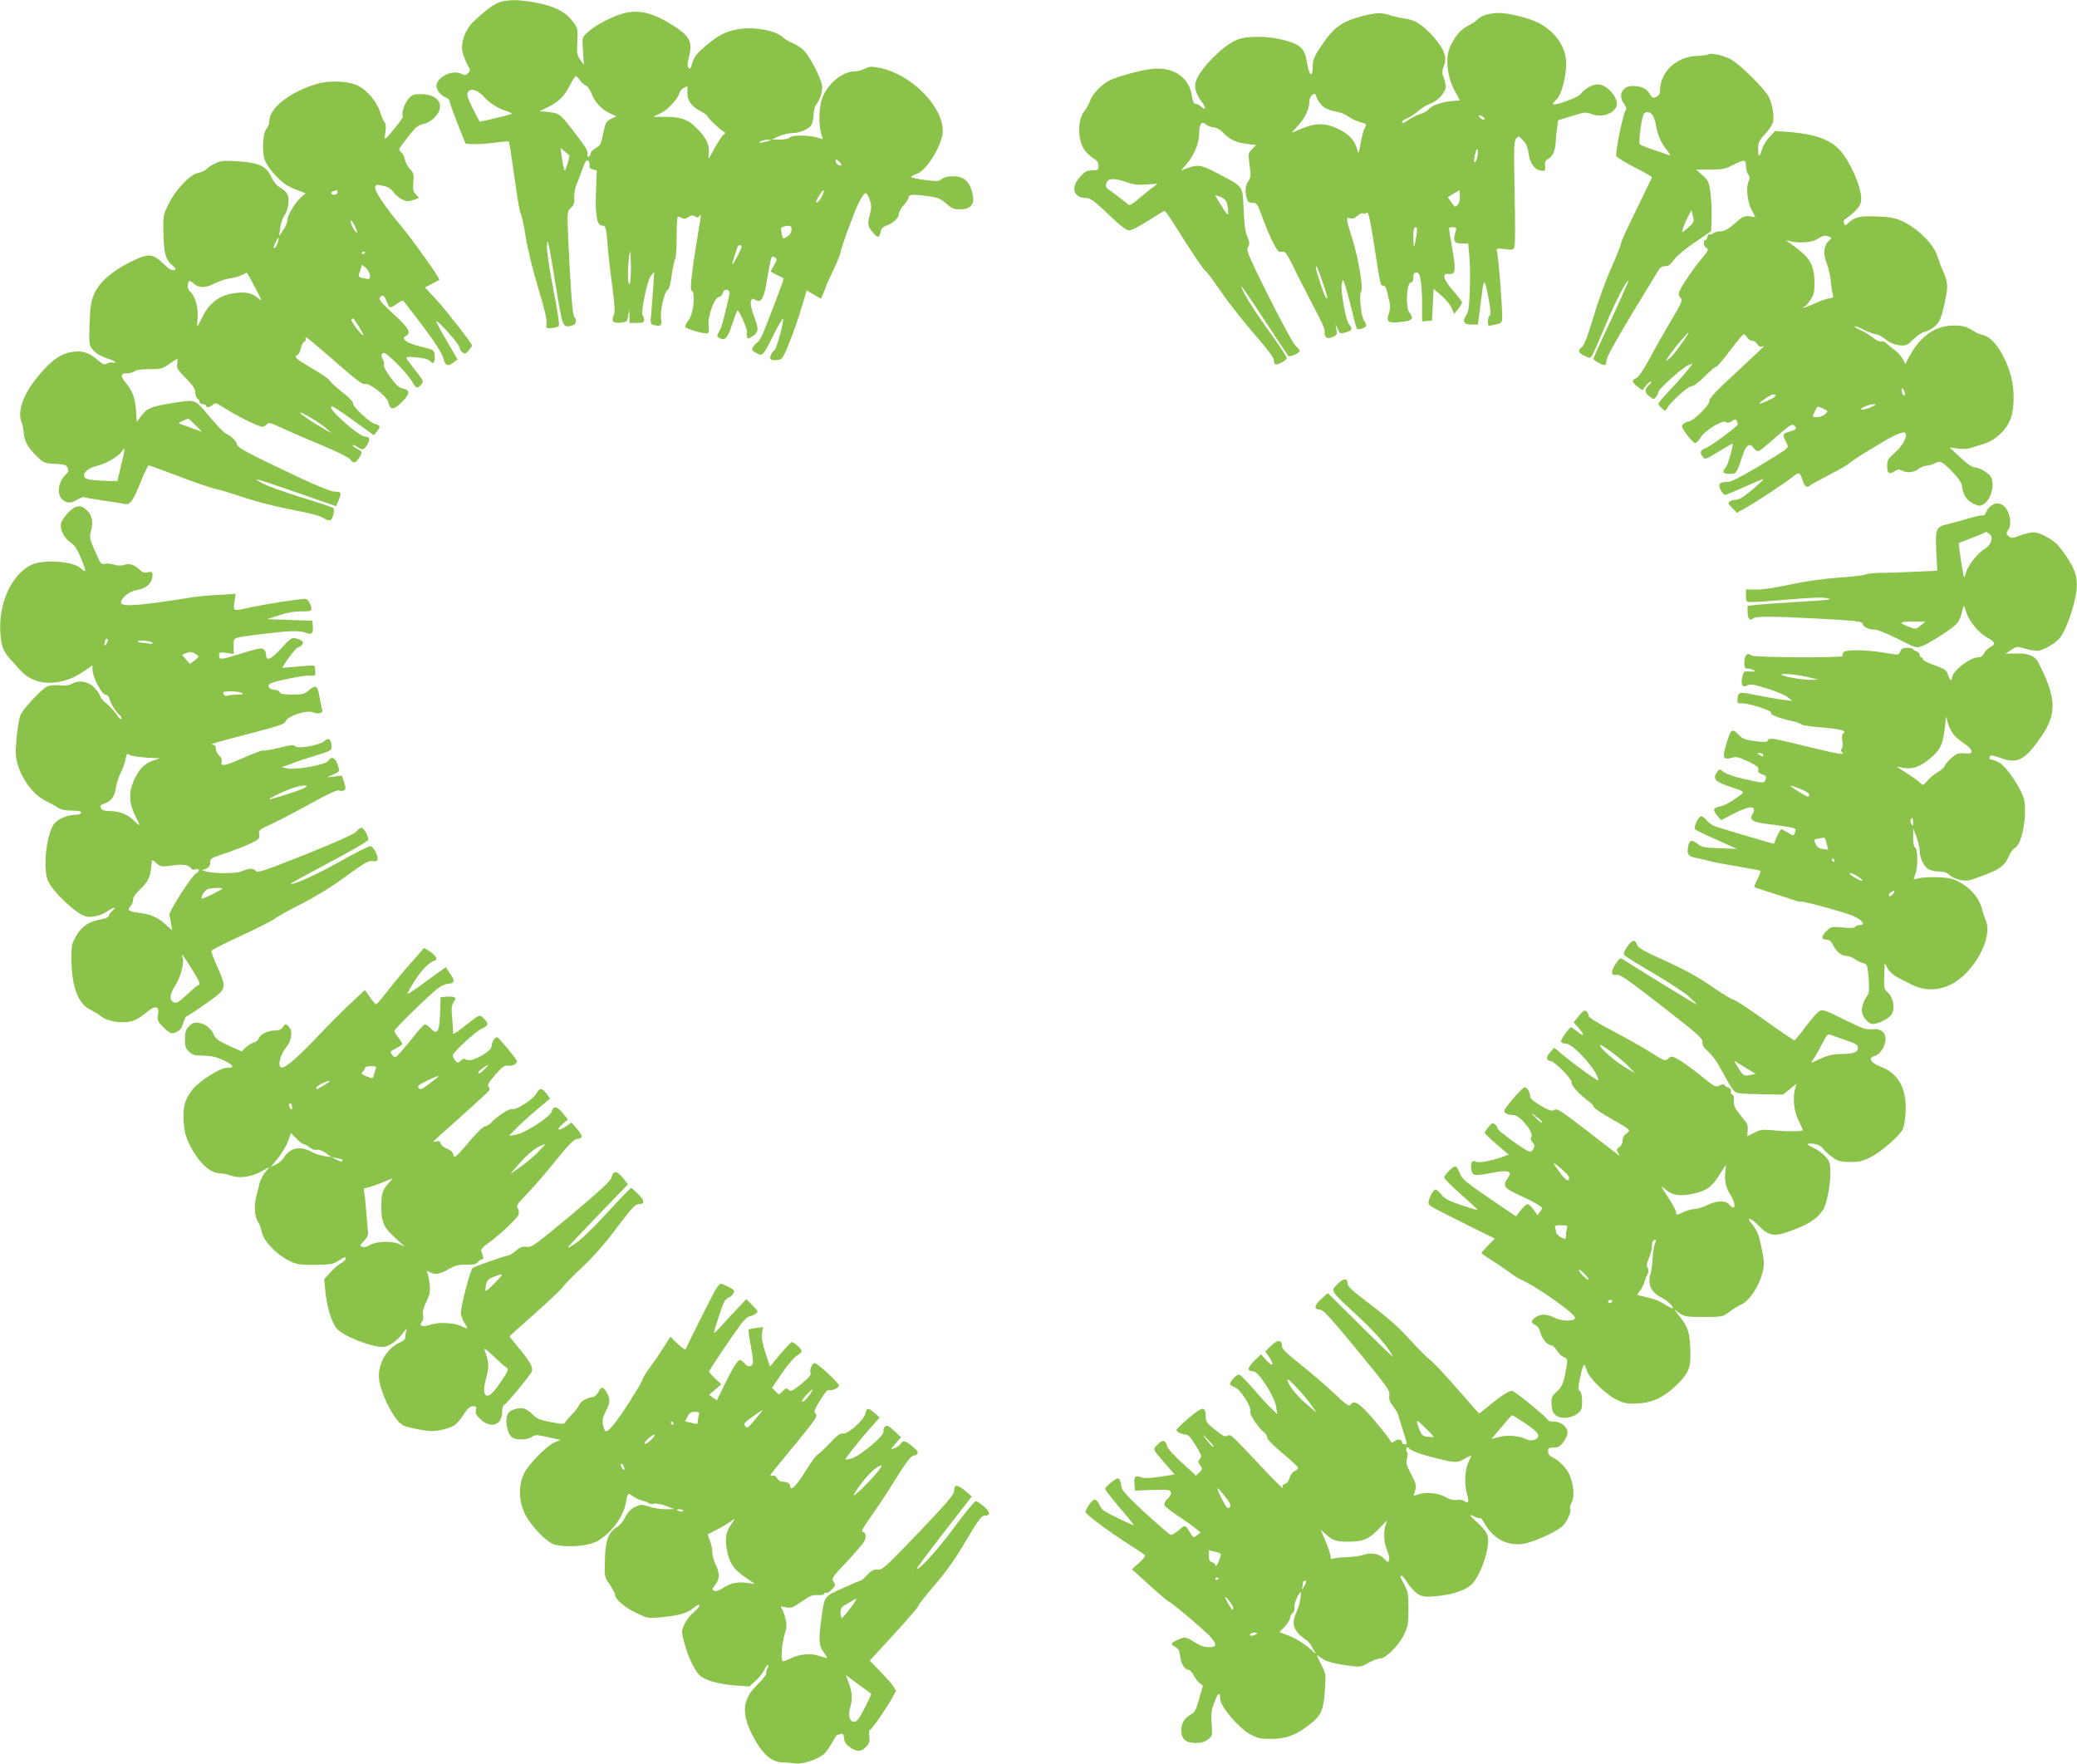 <?xml version="1.0" standalone="no"?>
<!DOCTYPE svg PUBLIC "-//W3C//DTD SVG 20010904//EN"
 "http://www.w3.org/TR/2001/REC-SVG-20010904/DTD/svg10.dtd">
<svg version="1.0" xmlns="http://www.w3.org/2000/svg"
 width="1280pt" height="1087pt" viewBox="0 0 1280 1087"
 preserveAspectRatio="xMidYMid meet">
<g transform="translate(0,1087) scale(0.1,-0.1)"
fill="#8bc34a" stroke="none">
<path d="M3078 10856 c-37 -13 -82 -46 -157 -116 -54 -50 -85 -137 -70 -193 6
-23 19 -57 30 -76 18 -31 19 -35 4 -51 -14 -16 -19 -16 -44 -4 -53 26 -151
-22 -151 -75 0 -28 29 -62 63 -74 9 -4 17 -12 17 -19 0 -7 22 -69 49 -138 l50
-125 43 -3 c24 -2 83 2 131 8 49 7 91 10 93 7 3 -3 18 -100 34 -217 16 -117
33 -217 38 -224 6 -6 20 -72 32 -146 13 -80 44 -208 76 -312 35 -115 54 -191
52 -215 -3 -38 -3 -38 32 -35 19 2 39 8 44 12 5 5 -8 97 -33 222 -23 117 -41
236 -40 263 1 75 9 43 53 -230 44 -269 43 -265 102 -251 25 7 32 34 13 53 -11
11 -23 172 -37 480 -7 171 -7 171 16 192 19 17 23 30 21 63 -1 24 5 59 13 78
8 19 25 63 37 98 18 48 26 60 36 52 7 -6 11 -19 8 -29 -3 -13 2 -20 20 -25
l25 -6 -5 -127 c-6 -147 6 -213 37 -213 23 0 27 -14 35 -125 3 -44 15 -151 27
-239 17 -127 19 -164 10 -189 -15 -39 -5 -49 44 -45 37 3 39 5 45 43 l6 40 2
-42 1 -43 45 0 c37 0 45 3 45 18 0 10 -4 22 -9 28 -14 15 27 215 50 244 l21
25 -6 -90 c-3 -49 -9 -122 -12 -161 -7 -71 -7 -71 20 -78 38 -9 47 0 40 42 -7
45 20 163 39 174 10 5 20 40 27 95 7 49 17 92 21 98 5 5 9 64 9 130 0 67 3
124 6 128 3 3 14 1 24 -5 14 -9 23 -8 42 4 17 12 27 13 41 4 14 -8 20 -8 28 4
8 11 10 8 6 -15 -54 -326 -68 -439 -54 -446 25 -14 10 -147 -20 -183 -13 -16
-22 -34 -20 -40 4 -13 126 -48 140 -39 5 3 7 24 4 47 -8 53 37 176 63 176 10
0 20 10 24 24 8 32 48 25 41 -8 -29 -134 -48 -203 -62 -227 -16 -26 -16 -31
-3 -39 36 -24 53 -7 81 79 16 46 30 86 33 88 8 8 65 -118 59 -133 -3 -7 -2
-21 1 -30 5 -13 10 -13 36 6 36 26 37 41 6 124 -14 35 -22 74 -19 85 6 24 8
25 33 11 29 -15 46 10 60 87 35 201 32 191 59 174 11 -7 10 -15 -8 -44 -11
-19 -21 -37 -21 -39 0 -3 18 -13 40 -23 22 -10 40 -20 40 -21 0 -10 -121 -328
-136 -356 -9 -18 -23 -37 -30 -41 -8 -4 -18 -17 -24 -27 -9 -16 -5 -22 22 -36
39 -20 39 -20 109 120 28 54 52 96 54 94 10 -10 -41 -198 -54 -198 -4 0 -13
-11 -19 -25 -14 -30 -2 -39 43 -33 22 2 31 14 55 70 34 82 72 189 100 286 l21
73 44 -26 45 -26 15 37 c8 20 15 38 15 40 0 1 20 46 45 98 25 53 45 102 45
109 0 21 78 236 111 305 17 34 36 62 43 62 7 0 19 -18 26 -41 11 -32 11 -50 2
-85 -17 -63 -15 -79 14 -113 32 -39 43 -39 50 -2 5 22 15 33 37 41 41 14 77
48 77 73 0 11 14 35 30 54 17 18 30 40 30 48 0 18 35 19 128 5 51 -7 70 -15
103 -44 33 -30 47 -36 84 -36 63 0 90 27 81 82 -10 60 -33 98 -70 113 -38 16
-102 10 -127 -11 -12 -11 -31 -12 -102 -3 -48 7 -84 15 -82 20 3 4 20 13 38
19 59 21 156 181 157 261 2 153 -193 350 -386 390 -53 11 -65 10 -94 -4 -18
-10 -47 -17 -63 -17 -77 0 -172 -81 -202 -171 -18 -54 -21 -157 -5 -209 5 -19
10 -36 10 -37 0 -1 -12 2 -26 7 -44 17 -162 20 -175 4 -7 -9 -31 -14 -63 -14
l-51 0 44 20 c24 11 61 20 83 20 48 0 105 25 120 53 6 11 12 40 12 63 1 23 8
49 14 56 25 30 44 92 38 123 -10 53 -83 191 -117 219 -17 15 -48 34 -68 42
-19 8 -45 23 -56 34 -46 43 -180 67 -276 50 -80 -15 -121 -36 -203 -105 -52
-45 -68 -65 -79 -101 -10 -36 -16 -43 -24 -32 -8 10 -8 27 3 67 21 84 7 121
-64 171 -156 108 -257 131 -376 86 -78 -30 -146 -69 -189 -109 -29 -28 -30
-29 -24 -112 l5 -84 -23 32 c-19 29 -21 43 -17 113 4 78 4 79 -32 126 -44 57
-110 90 -225 112 -100 19 -173 20 -223 2z m496 -480 c8 -14 24 -27 34 -31 11
-3 27 -25 37 -50 20 -54 65 -102 117 -125 l37 -17 -32 -15 c-29 -14 -35 -23
-46 -74 -19 -88 -19 -88 -51 -107 -16 -10 -30 -24 -30 -32 0 -8 -5 -17 -11
-20 -6 -4 -10 -1 -8 6 3 28 -2 39 -60 116 -110 144 -110 144 -177 152 l-59 6
57 28 c63 31 97 66 134 138 13 27 28 49 33 49 5 0 16 -11 25 -24z m662 -76
c-1 -48 25 -86 80 -114 21 -11 41 -25 43 -31 6 -15 73 -80 96 -93 19 -10 19
-12 2 -24 -9 -7 -35 -47 -57 -88 -28 -54 -38 -66 -34 -43 11 56 -4 99 -54 154
-62 69 -106 88 -207 89 l-80 0 40 19 c46 20 112 89 121 125 3 13 15 28 27 34
12 6 23 11 23 11 1 1 1 -17 0 -39z m-1254 -26 c36 -41 86 -72 141 -89 25 -8
36 -15 27 -18 -40 -13 -192 -49 -194 -46 -2 2 -22 40 -44 84 -32 65 -37 83
-28 98 16 26 62 12 98 -29z m1748 -274 c-14 -4 -32 -8 -40 -9 -13 -1 -13 0 0
9 8 5 26 9 40 9 l25 -1 -25 -8z m-1222 -86 c6 -3 -21 -94 -27 -94 -4 0 -12 31
-17 70 l-10 69 26 -22 c14 -12 26 -23 28 -23z m1677 -62 c-9 -9 -35 8 -35 24
0 16 2 16 20 -1 11 -10 18 -20 15 -23z m-119 -190 c-16 -31 -36 -50 -36 -35 0
14 41 76 46 70 3 -3 -2 -19 -10 -35z m-188 -208 c0 -16 -10 -31 -25 -41 -28
-18 -29 -18 -37 24 -6 25 -4 32 11 36 41 11 51 7 51 -19z m-308 -105 c0 -13
-52 -111 -56 -106 -3 2 8 38 31 105 5 15 25 16 25 1z m-689 -227 c-13 -21 -15
100 -3 174 6 42 7 35 10 -54 1 -56 -2 -110 -7 -120z"/>
<path d="M8393 10770 c-126 -33 -176 -70 -254 -188 -42 -64 -49 -82 -49 -124
0 -72 -22 -56 -35 25 -14 87 -37 111 -134 138 -108 29 -241 30 -304 1 -82 -37
-205 -158 -242 -240 -19 -40 -9 -87 30 -138 29 -38 27 -58 -3 -31 -10 10 -26
17 -34 17 -10 0 -17 13 -21 40 -16 124 -112 190 -251 175 -69 -8 -212 -47
-259 -71 -49 -25 -105 -84 -118 -123 -7 -20 -22 -48 -35 -64 -45 -53 -44 -184
1 -243 14 -18 39 -41 55 -51 22 -13 30 -25 30 -45 0 -26 -3 -28 -39 -28 -32 0
-44 -6 -75 -40 -60 -66 -41 -130 39 -130 24 0 50 -19 135 -100 74 -71 111
-100 129 -100 13 0 66 27 117 60 51 33 96 60 101 60 4 0 33 -39 63 -88 103
-165 182 -282 189 -282 5 0 46 -55 92 -122 46 -68 139 -186 206 -263 77 -88
123 -148 123 -162 0 -12 4 -25 10 -28 11 -7 70 25 70 38 0 10 -34 61 -145 217
-74 104 -135 206 -135 227 0 4 64 -89 141 -207 77 -118 144 -219 149 -223 8
-9 70 18 70 31 0 5 -11 18 -25 30 -14 12 -88 149 -166 304 -116 233 -139 285
-130 300 14 23 14 32 -5 76 -10 24 -17 80 -20 162 -6 147 1 137 -155 219 -104
55 -124 59 -189 36 l-42 -15 32 37 c48 54 80 129 80 189 0 60 15 81 41 58 10
-9 32 -17 48 -19 18 -1 41 -14 58 -32 39 -42 86 -64 150 -70 l54 -6 -25 -26
c-24 -25 -25 -28 -15 -99 9 -65 8 -75 -9 -100 -19 -27 -21 -68 -7 -109 5 -17
15 -23 35 -23 25 0 30 -6 55 -77 38 -107 93 -223 108 -224 7 -1 19 -1 28 0 10
1 31 -32 64 -101 27 -57 82 -164 122 -240 45 -83 71 -142 67 -152 -3 -9 -1
-22 5 -30 9 -11 18 -12 42 -3 28 11 30 15 25 47 l-6 35 14 -32 c14 -31 16 -31
50 -21 40 12 44 23 20 49 -20 22 -54 209 -45 251 7 33 8 32 26 -27 10 -33 28
-102 40 -153 12 -51 25 -95 27 -98 10 -9 58 8 58 20 0 6 -6 20 -14 31 -18 26
-32 161 -18 178 15 19 -14 195 -53 322 -41 131 -42 139 -14 130 14 -5 28 0 44
15 13 12 29 19 35 15 6 -4 16 -2 23 4 10 8 20 -36 46 -202 38 -246 38 -247 56
-247 8 0 17 -12 21 -27 3 -16 10 -46 16 -68 7 -28 6 -50 -3 -77 -17 -53 -7
-60 74 -52 72 7 83 20 52 60 -25 33 -16 184 11 184 9 0 14 11 14 30 0 23 5 30
19 30 16 0 21 -10 28 -57 4 -32 8 -100 7 -151 l0 -93 30 3 31 3 5 97 5 98 48
-41 c26 -23 55 -57 63 -78 l15 -36 25 30 c13 17 24 35 24 41 0 6 -25 39 -56
74 -58 66 -70 108 -28 102 44 -6 48 18 25 150 -12 68 -21 126 -21 131 0 4 11
7 24 7 23 0 24 -2 14 -36 -14 -51 -5 -64 41 -64 l39 0 7 -76 c4 -42 6 -135 3
-208 -3 -104 -8 -137 -22 -159 -26 -38 -15 -57 33 -57 l39 0 10 78 c6 42 14
103 18 136 7 66 16 60 32 -24 19 -97 22 -129 12 -135 -6 -3 -10 -20 -10 -36 0
-27 2 -29 28 -23 67 15 63 5 57 122 -7 136 -25 334 -32 345 -3 5 19 6 50 2 53
-7 54 -6 61 20 4 15 4 166 0 334 -5 265 -4 309 9 326 15 19 16 19 43 -10 20
-21 30 -45 35 -84 9 -60 38 -99 79 -103 22 -3 24 0 22 29 -3 24 2 34 17 43 29
15 45 48 48 100 1 25 5 66 9 92 l6 47 85 26 c72 23 89 25 113 15 62 -26 134
-8 160 40 24 46 -52 140 -113 140 -35 0 -82 -27 -108 -61 -16 -22 -169 -75
-169 -60 0 4 11 18 24 30 29 27 59 142 58 223 -1 99 -68 195 -172 248 -55 28
-182 60 -239 60 -61 0 -114 -16 -136 -40 -10 -11 -37 -29 -60 -40 -45 -22 -83
-68 -111 -135 -27 -65 -15 -177 28 -259 l35 -64 -51 -5 c-61 -5 -125 -28 -142
-51 -6 -10 -28 -21 -47 -27 -19 -5 -51 -20 -71 -34 -40 -27 -46 -29 -46 -16 0
5 15 15 32 22 18 7 49 28 68 45 19 17 52 37 74 45 48 17 96 71 96 107 -1 15
-7 40 -14 57 -10 25 -10 36 2 68 22 54 4 103 -64 180 -67 75 -113 105 -174
112 -25 3 -65 12 -90 20 -57 19 -88 18 -177 -5z m-240 -556 c15 -13 47 -26 74
-30 27 -4 62 -17 78 -29 17 -13 49 -29 73 -36 47 -14 46 -12 31 -41 -6 -12
-17 -53 -24 -92 -11 -63 -13 -68 -20 -41 -14 57 -44 91 -107 125 -81 43 -145
45 -235 8 l-63 -26 43 48 c42 46 67 103 67 150 0 13 8 29 18 36 15 11 18 9 27
-18 6 -17 23 -41 38 -54z m987 -64 c8 -5 11 -12 7 -16 -4 -4 -15 0 -24 9 -18
18 -8 23 17 7z m-35 -244 c-4 -20 -11 -36 -16 -36 -8 0 -5 30 7 69 9 27 15 2
9 -33z m-2155 -161 c33 -12 64 -16 114 -12 l70 5 -29 -22 c-16 -11 -54 -42
-84 -68 -34 -30 -58 -45 -65 -40 -6 5 -35 28 -64 50 -30 23 -60 45 -68 50 -17
10 -7 49 15 56 23 6 59 0 111 -19z m2047 -82 c1 -23 -4 -45 -14 -55 -15 -17
-17 -16 -38 14 l-23 33 37 22 c20 11 36 22 36 22 0 1 1 -16 2 -36z m-1436 -44
c4 -13 7 -37 8 -54 1 -27 -3 -25 -39 33 -22 34 -40 65 -40 67 0 3 14 -1 32 -8
20 -8 35 -23 39 -38z m1167 -206 c-12 -77 -18 -79 -18 -5 0 45 4 62 13 62 11
0 12 -11 5 -57z m-579 -276 c32 -91 38 -118 22 -101 -10 11 -61 163 -61 183 0
24 7 10 39 -82z"/>
<path d="M10528 10535 c-4 -4 -36 -8 -71 -10 -127 -4 -227 -99 -227 -216 0
-17 -8 -29 -23 -36 -20 -9 -25 -7 -40 18 -19 34 -52 49 -107 49 -64 0 -91 -60
-50 -112 11 -15 15 -29 10 -34 -16 -17 -68 -268 -59 -286 5 -9 56 -40 114 -70
58 -29 105 -56 105 -60 0 -4 -43 -93 -95 -199 -52 -105 -95 -199 -95 -208 0
-10 -27 -77 -59 -150 -33 -72 -83 -209 -111 -304 -35 -117 -57 -176 -71 -186
-28 -20 -23 -35 16 -54 34 -16 35 -16 49 6 7 12 44 96 82 187 59 141 125 270
139 270 4 0 -77 -180 -164 -364 -28 -60 -51 -113 -51 -117 0 -9 53 -39 70 -39
5 0 10 13 10 28 0 18 52 113 151 278 84 137 159 261 168 276 11 20 24 28 43
28 20 0 34 10 53 38 14 21 68 67 127 107 l103 70 3 83 c2 46 -2 116 -7 155 -9
66 -13 75 -49 107 l-39 35 86 0 c75 0 94 4 140 28 70 36 81 35 81 -6 0 -18 6
-42 14 -52 10 -14 11 -25 4 -38 -19 -36 -11 -127 15 -177 l25 -48 -37 5 c-32
4 -42 -1 -90 -44 -40 -35 -63 -48 -87 -48 -18 -1 -39 -6 -47 -13 -7 -7 -17 -9
-21 -5 -4 4 -9 -3 -13 -15 -3 -12 -9 -22 -14 -22 -16 0 -10 -39 8 -48 14 -9
11 -17 -28 -63 -54 -64 -126 -171 -139 -204 -7 -18 -5 -28 6 -40 15 -14 10
-26 -53 -133 -38 -64 -99 -170 -134 -236 -43 -80 -72 -121 -87 -127 -28 -11
-25 -26 12 -53 l28 -21 23 30 c13 16 27 27 30 24 3 -3 -4 -14 -15 -24 -27 -24
-25 -46 7 -69 25 -19 26 -19 39 -1 8 11 14 24 14 30 0 17 152 153 185 165 l27
10 -33 -42 c-19 -24 -66 -78 -106 -120 -40 -42 -73 -81 -73 -86 0 -5 10 -17
21 -28 21 -19 22 -19 33 1 21 38 129 135 150 135 13 0 46 24 81 60 33 33 65
60 71 60 7 0 45 45 86 100 40 54 78 99 83 100 6 0 16 -9 23 -20 7 -11 21 -20
32 -20 10 0 24 -9 30 -21 7 -12 18 -18 26 -15 8 3 14 4 14 2 0 -2 -77 -74
-170 -161 -123 -113 -169 -162 -165 -174 6 -21 -95 -123 -127 -128 -13 -2 -29
-10 -36 -17 -12 -12 -8 -22 24 -65 21 -28 44 -51 51 -51 8 0 23 16 34 35 25
42 136 110 155 94 9 -7 20 -5 37 6 23 14 25 14 31 0 3 -9 6 -18 6 -20 0 -11
-161 -130 -192 -143 -41 -16 -46 -28 -24 -57 13 -18 17 -17 97 32 46 28 85 51
86 49 7 -7 -27 -129 -40 -144 -27 -30 -21 -42 22 -42 43 0 42 -1 84 124 18 54
42 68 62 38 9 -12 22 -22 28 -22 13 1 20 7 136 108 59 51 75 61 87 51 22 -18
17 -25 -26 -38 -45 -13 -47 -19 -24 -63 16 -31 16 -32 -7 -51 -13 -11 -91 -59
-173 -108 -101 -60 -159 -89 -180 -89 -51 0 -61 -12 -42 -49 9 -17 21 -31 26
-31 6 0 60 23 122 50 61 28 113 49 115 47 4 -4 -86 -82 -127 -110 -13 -9 -34
-17 -45 -17 -11 0 -27 -5 -35 -10 -12 -8 -10 -14 14 -39 l30 -31 55 31 c66 37
236 149 288 190 40 33 45 31 63 -23 11 -37 27 -47 45 -29 6 5 60 35 120 66 61
32 112 61 115 65 10 15 234 153 287 177 34 16 58 22 64 16 18 -18 -13 -78 -62
-121 -43 -38 -49 -49 -49 -82 0 -47 12 -56 44 -35 19 13 29 14 45 6 31 -17 76
-13 104 9 14 11 36 20 49 20 12 0 36 7 51 15 35 18 46 13 113 -57 38 -39 53
-63 57 -92 8 -52 32 -85 74 -102 31 -14 37 -13 60 1 44 29 67 119 43 165 -13
25 -72 60 -101 60 -15 1 -48 23 -89 62 l-65 61 48 -7 c26 -4 61 -3 80 3 17 6
56 18 86 27 71 22 141 90 164 159 21 61 22 172 2 250 -35 133 -110 247 -173
260 -15 4 -34 10 -42 15 -60 38 -79 44 -140 44 -110 0 -203 -63 -269 -183
l-29 -54 -16 31 c-9 17 -30 41 -48 54 -18 12 -41 31 -51 41 -10 10 -25 16 -33
13 -9 -3 -32 7 -52 24 -20 16 -54 36 -74 45 -21 8 -38 19 -38 24 0 4 25 -5 56
-21 31 -15 65 -28 76 -28 11 0 37 -14 58 -31 26 -21 54 -33 84 -36 43 -5 48
-3 86 35 23 22 54 43 70 47 34 8 76 38 92 68 18 34 48 166 48 211 0 24 -10 64
-24 92 -13 27 -28 68 -35 91 -21 75 -119 174 -219 221 -43 19 -74 25 -152 28
-104 5 -140 -3 -177 -38 -21 -20 -23 -20 -29 -3 -5 12 -1 21 12 28 10 6 36 27
57 47 30 31 37 45 37 77 0 75 -70 232 -134 301 -58 62 -154 96 -304 108 l-92
7 -35 -37 c-19 -20 -40 -55 -46 -76 -16 -52 -25 -51 -24 4 0 37 6 50 42 89 23
25 45 58 49 72 9 35 -2 108 -23 153 -23 52 -188 214 -243 240 -49 23 -121 38
-132 27z m-346 -372 c9 -10 19 -38 23 -63 10 -61 30 -108 67 -154 17 -21 25
-36 17 -33 -8 3 -50 18 -94 32 -44 15 -84 31 -89 35 -11 11 13 183 27 192 19
12 33 9 49 -9z m226 -692 c-18 -17 -36 -31 -40 -31 -7 0 13 54 40 105 l16 30
9 -37 c8 -34 6 -39 -25 -67z m865 -60 c17 -6 17 -8 -2 -25 -32 -29 -37 -80
-13 -140 11 -28 23 -78 25 -111 3 -33 8 -69 12 -80 5 -17 1 -21 -19 -23 -14
-1 -56 -15 -93 -32 -36 -17 -68 -28 -71 -25 -3 3 0 5 6 5 7 0 24 18 38 40 23
35 27 50 26 113 -2 111 -29 153 -152 239 l-25 18 30 -7 c55 -14 132 -7 167 15
36 22 44 24 71 13z m-903 -648 c-48 -69 -68 -93 -95 -113 -11 -9 -4 6 15 34
38 53 109 136 116 136 3 0 -13 -26 -36 -57z m1370 -321 c0 -7 -4 -10 -10 -7
-5 3 -10 16 -10 28 0 18 2 19 10 7 5 -8 10 -21 10 -28z m-797 -8 c4 -4 -16
-18 -45 -31 -28 -13 -53 -22 -55 -20 -5 5 69 56 83 56 6 1 14 -2 17 -5z m604
-65 c-27 -16 -77 -29 -77 -20 0 9 49 29 75 30 19 0 19 0 2 -10z m-298 -50
c-11 -11 -32 -19 -49 -19 -35 0 -34 -2 -14 38 15 31 15 31 48 15 33 -15 33
-16 15 -34z"/>
<path d="M1960 10355 c-167 -47 -300 -149 -300 -230 0 -16 -8 -37 -17 -47 -22
-24 -29 -128 -14 -185 8 -28 31 -63 66 -101 50 -54 81 -74 160 -102 l29 -11
-26 -22 c-38 -33 -89 -117 -86 -141 1 -11 -10 -39 -25 -61 l-27 -40 7 50 c3
28 15 62 25 76 25 34 35 103 18 134 -7 13 -27 31 -44 40 -21 11 -40 35 -54 65
-30 66 -75 87 -207 96 -90 6 -105 4 -141 -14 -22 -11 -46 -27 -53 -35 -6 -8
-28 -18 -48 -22 -51 -9 -141 -103 -184 -192 -33 -65 -34 -72 -32 -176 2 -124
13 -167 54 -201 25 -22 27 -25 11 -30 -13 -4 -33 7 -64 38 -69 66 -92 67 -204
12 -115 -57 -193 -126 -224 -198 -19 -44 -24 -76 -28 -183 -4 -130 -4 -131 22
-162 18 -21 46 -38 82 -50 30 -9 54 -20 54 -25 0 -4 -6 -5 -14 -2 -8 3 -24 0
-36 -6 -18 -9 -27 -6 -62 25 -55 46 -101 58 -167 44 -63 -13 -118 -54 -191
-141 -97 -115 -136 -224 -106 -293 5 -11 10 -39 12 -63 4 -51 27 -92 84 -147
38 -37 45 -40 109 -43 59 -4 70 -7 78 -25 8 -18 5 -27 -17 -47 -36 -34 -49
-100 -26 -135 24 -36 59 -41 101 -15 19 12 38 19 42 17 5 -3 60 -13 123 -22
63 -9 122 -18 131 -21 29 -8 51 22 94 131 24 61 48 109 52 108 4 -1 92 -33
195 -72 102 -39 201 -72 220 -75 18 -2 93 -25 167 -50 80 -27 200 -58 300 -77
109 -20 176 -38 194 -51 16 -11 34 -17 42 -14 16 6 30 65 19 76 -5 4 -94 34
-199 66 -104 32 -212 71 -240 87 -66 38 -52 34 223 -61 l233 -81 15 34 c20 49
18 55 -20 55 -22 0 -101 31 -223 88 -305 144 -383 185 -383 203 0 18 -36 54
-66 66 -12 4 -58 52 -103 106 -93 111 -83 107 -236 82 -124 -20 -150 -31 -183
-76 l-29 -39 -5 72 c-5 75 -22 120 -64 171 -34 40 -31 57 9 57 18 0 39 6 45
12 8 8 43 13 91 13 73 0 83 3 125 33 26 17 48 32 50 32 1 0 0 -14 -2 -31 -4
-27 3 -38 53 -89 44 -45 58 -65 59 -91 1 -18 7 -34 14 -37 6 -2 12 -10 12 -18
0 -8 9 -14 20 -14 11 0 20 -4 20 -10 0 -15 21 -12 41 6 15 14 22 12 75 -22 73
-47 209 -114 230 -114 9 0 22 7 28 15 10 14 23 11 101 -26 50 -23 159 -70 244
-105 87 -36 160 -73 168 -84 20 -28 36 -25 56 9 22 38 22 38 -14 56 -17 9 -28
19 -26 22 3 3 16 -2 29 -11 32 -22 41 -20 61 14 20 34 16 50 -15 50 -32 0
-208 152 -208 180 0 15 19 4 151 -90 l113 -82 18 22 c24 30 23 38 -9 47 -35 8
-143 110 -137 128 3 7 -26 37 -70 71 -41 33 -75 64 -75 70 -1 7 -48 39 -106
73 -104 61 -118 74 -91 84 7 3 16 21 20 40 4 19 13 38 21 41 9 3 12 12 8 23
-7 18 15 0 235 -190 80 -70 118 -97 130 -93 29 9 138 -77 146 -114 9 -49 32
-48 83 3 51 50 52 74 4 83 -20 4 -42 24 -76 70 -25 35 -43 69 -40 75 4 6 2 22
-6 35 -10 19 -10 27 -1 36 10 10 28 -4 83 -57 39 -39 82 -89 96 -112 28 -49
33 -51 58 -23 17 19 16 21 -26 76 -83 107 -83 97 -7 92 46 -3 73 -10 87 -22
18 -16 21 -17 27 -3 3 8 4 28 2 44 -3 26 -8 29 -87 48 -89 22 -123 47 -88 66
33 19 17 47 -78 134 -76 70 -93 90 -84 101 18 22 26 17 43 -27 17 -42 17 -42
69 -6 25 17 30 17 40 4 150 -190 228 -303 238 -342 13 -50 29 -56 66 -27 l23
17 -69 118 c-38 64 -66 117 -61 117 15 0 139 -139 142 -161 2 -12 11 -27 20
-32 13 -9 21 -6 37 14 11 13 20 26 21 29 0 12 -162 220 -224 287 l-67 72 43
22 c24 12 44 23 46 24 7 6 -164 246 -234 330 -100 118 -167 219 -162 242 2 10
11 16 19 14 8 -2 27 -6 42 -9 16 -2 38 -17 50 -34 23 -31 65 -58 91 -58 8 0
27 5 42 10 l27 11 -21 22 c-17 18 -19 31 -15 75 5 47 3 56 -20 80 -14 15 -28
41 -32 59 -3 17 -13 37 -21 44 -8 6 -14 15 -14 19 0 4 25 39 55 78 45 57 61
71 91 77 23 4 51 20 71 40 71 71 29 145 -84 145 -45 0 -54 -4 -77 -30 -24 -29
-45 -95 -33 -107 3 -3 -17 -33 -45 -67 -73 -88 -71 -87 -63 -30 4 31 3 54 -3
58 -6 3 -18 31 -28 61 -20 66 -79 137 -138 167 -54 28 -170 34 -246 13z m120
-670 c0 -8 -9 -15 -20 -15 -25 0 -26 17 -2 23 9 3 18 5 20 6 1 0 2 -6 2 -14z
m120 -245 c0 -8 -9 0 -20 18 -11 18 -20 40 -20 50 1 20 39 -45 40 -68z m-488
-65 c-5 -16 -14 -31 -20 -33 -9 -3 -7 8 5 32 19 42 26 42 15 1z m538 -59 c0
-3 -4 -8 -10 -11 -5 -3 -10 -1 -10 4 0 6 5 11 10 11 6 0 10 -2 10 -4z m30
-144 c0 -22 -3 -24 -32 -18 -42 8 -42 9 -28 50 l11 35 25 -21 c13 -12 24 -33
24 -46z m-708 -73 c45 -87 46 -89 17 -65 -39 34 -86 41 -164 26 -80 -15 -138
-62 -178 -144 -15 -31 -29 -56 -31 -56 -1 0 -1 25 2 55 5 61 -16 131 -47 159
-12 11 -16 25 -13 41 5 30 7 30 39 5 34 -26 69 -25 127 4 27 14 69 27 95 31
25 3 57 13 71 20 14 8 27 14 30 14 3 1 26 -40 52 -90z m638 -239 c18 -28 31
-53 28 -55 -7 -7 -78 87 -72 96 8 14 10 12 44 -41z m-203 -627 l38 -33 -55 31
c-65 37 -140 88 -140 95 0 11 122 -61 157 -93z m-802 16 l40 -40 -69 25 c-37
14 -71 26 -75 27 -6 1 50 28 59 29 3 0 24 -18 45 -41z m-459 -249 l-23 -95
-94 3 c-71 3 -97 8 -106 20 -19 24 18 58 77 72 55 13 133 59 152 90 21 33 19
11 -6 -90z"/>
<path d="M12272 7754 c-13 -9 -27 -27 -33 -41 -5 -13 -13 -22 -18 -19 -5 3
-44 -5 -87 -18 -44 -13 -103 -29 -132 -36 -71 -17 -76 -28 -69 -170 l6 -117
-136 -6 c-75 -4 -169 -7 -209 -7 -40 0 -85 -5 -99 -10 -14 -6 -92 -15 -173
-20 -91 -7 -202 -23 -292 -42 -83 -19 -172 -32 -207 -31 l-63 1 0 -39 c0 -38
1 -39 38 -39 20 0 123 7 228 16 135 12 205 14 235 8 37 -8 9 -12 -171 -22
-118 -7 -239 -16 -267 -19 l-53 -6 0 -38 c0 -40 15 -58 33 -40 14 14 114 14
362 1 275 -14 315 -19 315 -36 0 -17 39 -34 77 -34 14 0 77 -26 139 -57 106
-54 115 -57 145 -46 41 16 127 68 186 113 44 33 52 47 68 115 7 30 7 30 23
-18 18 -58 80 -131 133 -158 45 -23 49 -41 14 -57 -14 -7 -30 -23 -37 -37 -7
-16 -19 -25 -35 -25 -53 0 -163 -86 -163 -127 0 -25 -16 -13 -25 19 -9 29 -18
35 -82 58 -40 14 -73 31 -73 38 0 6 -4 12 -10 12 -5 0 -10 7 -10 16 0 9 -9 18
-20 21 -11 3 -20 9 -20 13 0 4 -16 8 -36 8 -27 0 -37 -5 -44 -23 -8 -22 -9
-22 -87 -9 -116 21 -251 23 -263 4 -5 -8 -6 -18 -4 -22 8 -13 -550 -10 -563 3
-22 22 -43 2 -43 -41 0 -35 3 -40 23 -40 12 0 29 -5 37 -11 11 -7 5 -9 -25 -7
-38 3 -39 2 -48 -35 -11 -47 3 -68 32 -50 16 10 38 6 119 -19 55 -17 113 -41
129 -54 l28 -23 -50 6 c-27 3 -101 16 -163 28 -120 24 -119 24 -124 -25 -3
-22 1 -25 27 -24 39 2 187 -45 179 -57 -7 -12 44 -33 121 -50 33 -7 63 -17 67
-23 3 -5 62 -14 130 -19 113 -9 154 -21 126 -38 -7 -4 -8 -22 -4 -47 4 -25 2
-43 -5 -47 -7 -5 -5 -13 6 -24 12 -14 -28 -7 -202 35 -237 58 -251 60 -259 41
-4 -11 -20 -11 -77 -4 -60 7 -77 14 -101 38 -44 45 -49 41 -81 -69 -21 -73
-14 -86 39 -71 26 8 42 4 99 -23 54 -26 67 -36 63 -51 -3 -14 3 -21 24 -29 24
-8 27 -13 21 -31 -10 -25 -5 -25 -133 3 -56 12 -108 30 -124 42 -26 21 -27 21
-40 3 -32 -43 -17 -60 72 -91 107 -36 104 -29 38 -76 -32 -23 -73 -44 -93 -47
-44 -8 -48 -22 -18 -57 l24 -28 83 43 c100 51 142 47 108 -10 -18 -28 7 -45
75 -54 29 -3 85 -11 125 -17 67 -10 72 -12 66 -32 -9 -29 -8 -29 -45 -7 -19
12 -37 21 -41 21 -4 0 -16 -20 -27 -44 l-19 -45 -39 10 c-68 19 -301 89 -329
99 -14 6 -35 22 -46 35 -11 14 -26 25 -34 25 -18 0 -49 -69 -37 -81 5 -5 65
-34 133 -64 l125 -56 -106 4 c-91 3 -111 7 -134 25 -39 31 -53 27 -61 -13 -9
-49 -1 -61 43 -70 51 -11 52 -11 98 -23 22 -6 99 -20 170 -32 72 -12 132 -24
134 -26 3 -3 -5 -25 -17 -49 -12 -25 -22 -48 -22 -50 0 -2 33 -14 73 -26 39
-12 103 -32 141 -45 38 -14 71 -23 73 -20 7 7 252 -60 318 -86 61 -24 87 -58
46 -58 -11 0 -23 -5 -27 -11 -4 -8 -30 -9 -78 -4 -69 6 -73 5 -99 -21 -34 -34
-35 -54 -2 -54 18 0 29 -9 41 -32 20 -42 52 -67 82 -68 13 0 36 -9 51 -19 15
-11 39 -23 53 -26 25 -6 27 -11 34 -93 4 -59 3 -90 -5 -101 -26 -36 -42 -85
-36 -110 8 -34 43 -71 67 -71 28 0 84 26 107 49 34 34 23 115 -21 151 -16 13
-18 28 -16 95 l3 80 18 -32 c9 -18 34 -41 55 -52 20 -11 61 -32 91 -47 76 -40
164 -40 243 -1 143 70 263 292 215 398 -8 19 -18 48 -22 64 -17 78 -84 149
-175 186 -37 15 -163 19 -216 7 l-31 -7 12 37 c16 45 13 154 -3 160 -7 2 -12
26 -12 60 l1 57 19 -50 c11 -27 20 -65 20 -83 0 -44 23 -96 51 -116 13 -9 43
-16 67 -16 29 0 50 -6 64 -20 32 -29 95 -44 133 -32 174 59 205 78 236 148 11
23 26 45 35 48 41 16 76 182 60 289 -10 64 -111 218 -159 240 -19 10 -40 17
-46 17 -13 0 -15 17 -3 24 5 3 34 -4 65 -16 100 -37 148 -11 248 135 96 139
92 239 -20 456 -20 39 -61 56 -132 54 l-69 -1 34 23 c33 22 37 23 82 9 26 -8
61 -14 79 -14 32 0 106 41 137 76 28 32 67 126 89 215 37 146 21 207 -92 352
-29 38 -117 87 -156 87 -18 0 -56 -9 -85 -20 -48 -18 -53 -18 -69 -4 -17 15
-17 18 -2 40 11 17 14 37 10 66 -11 79 -65 118 -115 82z m-3 -222 c-5 -16 -22
-35 -36 -43 -39 -21 -102 -98 -115 -141 -6 -21 -12 -37 -14 -35 -5 4 -36 209
-32 211 2 1 37 15 78 30 41 16 79 32 84 36 4 5 16 0 27 -11 15 -15 16 -23 8
-47z m-433 -517 c-29 -23 -31 -23 -70 -8 -68 26 -64 33 20 33 l79 -1 -29 -24z
m-686 -319 l55 -14 -40 -1 c-51 -1 -164 17 -184 30 -21 13 95 3 169 -15z m890
-353 c12 -15 42 -40 66 -56 25 -15 44 -35 44 -45 0 -14 -7 -17 -44 -14 -37 3
-48 -1 -79 -28 -20 -17 -39 -39 -42 -49 -3 -10 -23 -27 -45 -40 -21 -12 -50
-36 -63 -53 -24 -30 -25 -30 -44 -11 -11 11 -48 37 -81 58 -34 21 -62 39 -62
40 0 2 17 -1 38 -6 53 -12 102 4 165 56 63 51 82 89 92 190 l8 70 12 -42 c7
-23 22 -54 35 -70z m-1175 -123 c8 -13 -5 -13 -25 0 -13 8 -13 10 2 10 9 0 20
-4 23 -10z m230 -211 c31 -12 55 -27 55 -35 0 -20 -8 -18 -70 21 -64 40 -61
43 15 14z m695 -206 c-1 -24 -2 -26 -11 -10 -5 9 -7 22 -4 27 10 17 15 11 15
-17z m-533 -131 l10 -38 -32 4 c-23 3 -36 11 -44 28 -15 33 -15 32 17 37 15 2
30 5 33 6 4 0 11 -16 16 -37z m48 -102 c3 -5 1 -10 -4 -10 -6 0 -11 5 -11 10
0 6 2 10 4 10 3 0 8 -4 11 -10z m144 -101 c18 -11 31 -23 28 -26 -6 -5 -77 34
-77 43 0 9 16 3 49 -17z m215 -110 c-12 -13 -20 -16 -22 -9 -3 7 2 16 9 21 25
16 32 9 13 -12z"/>
<path d="M420 7711 c-21 -21 -40 -51 -44 -66 -9 -36 21 -94 62 -120 22 -14 39
-41 61 -94 17 -41 29 -77 26 -79 -3 -3 -16 5 -30 18 -45 42 -229 54 -301 20
-126 -62 -207 -243 -191 -432 6 -75 20 -107 69 -159 18 -20 44 -49 57 -63 86
-96 248 -98 384 -5 l57 39 0 -26 c0 -44 57 -154 79 -154 12 0 21 -10 26 -27 7
-29 40 -81 63 -100 8 -6 12 -17 10 -24 -2 -6 -16 7 -30 29 -15 22 -43 52 -62
67 -19 14 -37 36 -40 49 -3 13 -22 38 -41 55 -40 35 -91 41 -135 16 -16 -9
-41 -12 -72 -8 -28 3 -60 1 -77 -7 -30 -12 -136 -124 -162 -170 -14 -26 -31
-151 -32 -235 0 -109 89 -255 183 -299 25 -12 58 -30 74 -41 21 -14 47 -20 88
-20 40 0 58 -4 58 -12 0 -7 -12 -13 -27 -13 -49 0 -106 -21 -133 -49 -51 -51
-79 -275 -45 -357 28 -68 174 -205 233 -221 37 -9 92 4 134 32 44 29 60 29 28
0 -11 -10 -20 -24 -20 -30 0 -7 -19 -15 -42 -19 -75 -12 -121 -41 -156 -99
-29 -49 -32 -60 -32 -138 0 -173 39 -282 114 -319 23 -12 53 -30 67 -41 49
-39 157 -50 214 -23 18 8 50 30 71 48 52 43 76 38 68 -15 -6 -36 -3 -42 34
-80 33 -32 46 -39 64 -34 35 11 47 24 59 66 7 21 15 37 18 36 3 -1 57 34 119
78 132 94 131 90 72 226 -23 50 -39 96 -38 100 2 5 86 48 188 95 102 47 194
94 205 104 11 10 83 50 160 89 89 45 190 107 277 171 114 83 142 99 163 94 17
-4 27 -2 31 9 7 18 -21 76 -41 83 -8 3 -92 -39 -187 -93 -146 -82 -294 -150
-306 -138 -2 1 105 60 237 130 145 77 241 133 241 141 0 23 -29 74 -42 74 -7
0 -21 -11 -33 -24 -13 -16 -114 -61 -312 -141 -272 -108 -294 -115 -309 -100
-17 17 -36 16 -91 -6 -31 -13 -166 -12 -210 0 l-28 9 25 9 c18 8 25 18 25 37
0 26 6 29 85 55 47 15 116 42 154 59 64 30 68 34 63 59 -5 27 -1 30 81 68 47
22 156 79 241 126 108 60 161 84 172 78 8 -4 21 -4 29 1 12 7 12 15 0 50 l-13
41 -46 -6 -46 -5 35 16 c46 21 45 18 30 64 -14 43 -38 52 -57 22 -14 -24 -196
-58 -251 -47 l-37 7 40 14 c22 8 47 17 55 21 8 3 60 20 115 37 98 31 100 32
98 60 -3 44 -19 53 -45 29 -30 -26 -167 -50 -179 -31 -6 10 -28 8 -99 -10 -51
-12 -95 -20 -100 -17 -4 3 -59 -18 -121 -45 -116 -51 -141 -56 -133 -23 3 11
-3 27 -15 37 -12 11 -21 30 -21 43 0 15 -6 23 -17 24 -30 1 8 12 231 70 177
46 210 57 217 75 11 32 131 71 166 55 31 -14 67 -5 59 15 -3 8 -11 43 -17 79
-12 73 -22 78 -67 40 -26 -22 -40 -25 -101 -25 -54 0 -73 4 -77 15 -4 8 -18
15 -34 15 -33 0 -47 26 -22 39 30 15 206 51 242 48 33 -2 35 0 33 27 -1 16 -4
31 -7 34 -3 3 -47 0 -98 -5 -51 -5 -94 -9 -96 -8 -7 5 81 125 93 125 7 0 18 7
26 16 15 18 3 29 -41 41 -21 5 -33 -3 -85 -60 -64 -71 -95 -84 -95 -43 0 13
-6 28 -13 34 -15 12 -34 8 -170 -34 -96 -29 -107 -30 -107 -3 0 20 4 21 45 16
l45 -7 0 49 c0 57 -15 50 185 75 160 20 224 22 259 7 37 -15 48 -4 44 40 l-3
34 -139 5 -140 5 75 24 c50 17 94 24 137 24 67 -2 72 3 50 52 -6 14 -18 25
-27 25 -40 -1 -235 -31 -321 -49 -129 -29 -123 -30 -115 29 l7 51 -109 -7
c-59 -3 -135 -10 -168 -16 -307 -49 -419 -58 -428 -35 -9 25 48 74 95 81 62
10 98 44 98 95 0 17 -5 20 -29 15 -21 -5 -34 -1 -50 15 -32 32 -66 42 -97 30
-19 -6 -37 -6 -61 2 -19 6 -44 8 -57 5 -21 -5 -26 1 -49 52 -46 102 -48 109
-35 155 14 52 5 91 -27 123 -36 36 -71 31 -115 -15z m239 -802 c-13 -26 -20
-21 -12 9 3 12 9 19 14 16 5 -3 4 -14 -2 -25z m281 -1 c0 -6 -10 -8 -22 -4
-13 3 -33 6 -45 6 -13 0 -23 3 -23 8 0 4 20 6 45 4 25 -2 45 -9 45 -14z m278
-76 c9 -6 4 -14 -18 -31 l-30 -22 -24 28 -24 28 26 11 c25 11 37 8 70 -14z
m272 -232 c11 -7 5 -10 -25 -10 -22 0 -50 -3 -61 -6 -14 -4 -23 0 -27 10 -5
13 2 16 46 16 29 0 59 -5 67 -10z m-593 -398 l88 -5 -42 -14 c-55 -19 -90 -56
-121 -129 -30 -72 -26 -136 12 -212 34 -66 33 -70 -6 -31 -41 41 -91 61 -149
61 -32 0 -49 5 -56 17 -9 15 -6 20 22 30 41 14 63 46 71 103 3 24 16 63 29 88
12 25 26 62 29 83 6 32 10 36 21 27 8 -7 54 -15 102 -18z m993 -177 c0 -3 -16
-12 -36 -20 -47 -19 -194 -65 -194 -59 0 6 82 46 135 65 48 17 95 24 95 14z
m-923 -476 c21 -20 27 -21 95 -12 71 10 101 4 119 -21 4 -5 14 -6 23 -3 23 9
30 -10 7 -23 -31 -16 -178 -248 -167 -261 2 -2 6 -24 10 -48 l7 -44 -40 36
c-49 45 -92 63 -165 72 -63 8 -75 18 -52 41 9 8 16 26 16 40 0 15 16 38 44 65
47 42 64 78 68 141 2 21 5 38 7 38 3 0 15 -10 28 -21z m403 -154 c0 -7 -121
-67 -126 -62 -10 10 20 56 40 60 32 6 86 8 86 2z m-183 -504 c41 -63 51 -91
36 -91 -5 0 -36 -26 -70 -58 -52 -48 -65 -56 -82 -48 -29 13 -26 47 8 101 34
54 56 133 47 173 -7 31 -10 35 61 -77z"/>
<path d="M10030 5039 c-22 -31 -27 -45 -19 -55 5 -7 88 -58 182 -113 95 -56
194 -121 220 -146 27 -25 46 -45 43 -45 -5 0 -384 232 -450 276 -22 14 -24 12
-50 -27 -31 -47 -28 -74 7 -65 19 4 70 -31 278 -193 224 -174 254 -201 251
-223 -2 -18 7 -33 34 -57 20 -18 48 -54 63 -80 92 -166 95 -171 126 -177 16
-3 85 -6 151 -7 l122 -2 41 33 42 34 -8 -29 c-16 -58 -8 -138 20 -195 15 -30
27 -58 27 -61 0 -4 -15 -7 -32 -7 -18 0 -46 0 -63 -1 -16 0 -60 3 -96 7 -56 5
-72 3 -108 -16 l-43 -21 2 28 c3 44 3 45 -44 101 -35 44 -43 60 -40 88 1 23
-2 37 -11 40 -8 3 -11 12 -8 20 3 8 -3 17 -13 21 -11 3 -22 11 -26 17 -4 7
-15 6 -31 -3 -23 -12 -30 -9 -118 63 -52 41 -113 86 -136 98 -40 21 -43 22
-61 5 -19 -17 -23 -16 -114 41 -52 33 -159 93 -236 133 -93 49 -142 80 -142
90 0 9 -6 22 -14 28 -11 9 -20 3 -46 -29 l-32 -40 32 -36 c38 -44 32 -56 -10
-20 -17 14 -35 26 -38 26 -11 -1 -62 -72 -62 -87 0 -8 11 -13 28 -13 48 0 202
-173 202 -227 0 -8 -127 82 -199 141 l-73 60 -25 -28 c-27 -31 -26 -49 3 -54
30 -6 135 -113 129 -133 -5 -15 55 -80 111 -119 11 -8 23 -22 26 -31 4 -9 54
-43 112 -75 58 -32 106 -63 106 -69 0 -6 -9 -16 -20 -23 -12 -7 -20 -23 -20
-40 0 -16 -8 -32 -20 -40 -17 -10 -19 -16 -9 -34 l12 -22 -26 20 c-14 10 -100
77 -192 148 -147 113 -170 128 -187 117 -15 -10 -29 -5 -83 26 -42 25 -65 44
-65 56 0 26 -19 57 -34 57 -15 0 -126 -129 -126 -146 0 -14 22 -24 58 -25 38
0 125 -106 110 -133 -7 -13 -5 -22 7 -36 13 -15 14 -22 5 -40 -7 -13 -17 -19
-27 -16 -34 13 -193 129 -193 141 0 7 -7 19 -16 26 -14 11 -20 10 -40 -14 -13
-16 -24 -32 -24 -37 0 -5 33 -37 74 -72 l74 -63 -36 -13 c-68 -24 -149 -40
-163 -31 -26 14 -39 -4 -32 -44 7 -44 15 -45 133 -23 90 18 122 9 96 -27 -39
-53 -30 -67 64 -110 36 -16 84 -40 107 -54 42 -24 42 -25 25 -48 l-17 -23 -24
34 c-13 19 -30 34 -37 34 -6 0 -26 -17 -42 -37 l-30 -38 -124 84 c-188 129
-206 144 -219 176 -23 57 -29 59 -66 23 -18 -17 -33 -37 -33 -44 0 -7 47 -54
105 -105 58 -51 104 -94 102 -95 -2 -2 -47 12 -101 30 -77 26 -104 40 -123 65
-13 17 -30 31 -37 31 -16 0 -51 -75 -41 -90 8 -13 33 -26 249 -134 l158 -78
-41 -42 c-23 -23 -41 -44 -41 -47 0 -4 28 -23 63 -45 34 -21 82 -54 107 -72
25 -19 56 -40 70 -45 102 -45 345 -217 337 -240 -6 -20 -84 -19 -126 3 -48 24
-83 25 -116 4 -31 -20 -32 -36 -3 -49 13 -6 26 -24 31 -45 10 -40 43 -80 67
-80 8 0 24 -14 34 -31 10 -17 29 -35 42 -41 28 -13 28 -15 9 -108 -12 -59 -21
-77 -51 -105 -32 -30 -35 -38 -32 -81 2 -37 8 -51 29 -67 32 -23 94 -17 134
15 21 16 25 28 25 73 0 32 -5 57 -14 64 -11 9 -11 23 3 86 8 41 19 75 23 75 4
0 11 -15 17 -34 13 -48 120 -152 188 -183 46 -21 66 -25 126 -21 90 4 162 38
237 111 80 79 91 107 87 224 -4 105 -14 135 -71 208 l-31 39 33 -24 c31 -23
42 -25 151 -25 115 0 118 1 157 30 21 17 55 38 76 47 64 29 138 165 138 254 0
31 -8 73 -31 167 -6 20 -24 53 -40 72 -42 47 -14 46 32 -1 66 -69 100 -76 193
-43 113 39 176 79 210 132 23 34 46 151 46 227 0 62 -3 73 -30 103 -16 18 -47
42 -70 52 -50 23 -51 32 -3 27 24 -3 44 -13 57 -29 10 -14 37 -38 59 -54 35
-25 49 -29 110 -29 58 0 78 5 128 31 68 36 173 128 195 170 8 17 16 65 18 112
6 142 -46 234 -156 275 -61 23 -78 55 -33 66 31 8 65 60 65 102 0 45 -29 67
-82 62 -36 -4 -60 4 -153 50 -150 74 -152 75 -178 57 -13 -8 -49 -51 -82 -95
-32 -44 -63 -80 -67 -80 -5 0 -88 56 -184 125 -97 69 -183 125 -191 125 -8 0
-70 37 -136 83 -85 58 -171 105 -285 157 -122 54 -166 79 -172 96 -15 38 -28
36 -60 -7z m1342 -578 c64 -21 78 -30 78 -47 0 -29 -21 -37 -105 -39 -65 -2
-82 -7 -179 -53 -5 -3 0 8 11 24 11 16 35 58 52 92 26 51 36 62 49 57 9 -4 52
-19 94 -34z m-1337 -161 l40 -42 -64 38 c-66 41 -151 116 -151 134 0 14 127
-80 175 -130z m753 -28 l33 -20 -36 -6 c-39 -8 -44 -5 -81 58 l-17 30 34 -21
c19 -12 49 -30 67 -41z m-1283 -320 c-3 -3 -20 9 -38 27 l-32 34 38 -28 c21
-15 35 -30 32 -33z m165 -337 c0 -30 -18 -22 -52 23 -55 74 -56 80 0 34 29
-24 52 -50 52 -57z m963 36 c-7 -55 3 -103 32 -145 35 -52 31 -104 -5 -61 -24
29 -76 29 -134 1 -29 -14 -66 -26 -82 -26 -16 0 -48 -9 -71 -20 -40 -18 -43
-18 -43 -2 0 10 -20 49 -45 86 -25 38 -45 71 -45 73 0 3 13 -6 29 -20 40 -33
84 -40 163 -23 84 18 118 41 164 116 20 33 38 60 39 60 2 0 1 -18 -2 -39z
m-977 -353 c-3 -13 -6 -33 -6 -45 0 -21 -1 -21 -30 -7 -16 9 -30 22 -30 29 0
7 -3 20 -6 29 -5 13 2 16 36 16 39 0 42 -2 36 -22z m544 -88 c-6 -12 -13 -51
-15 -88 -1 -37 -8 -86 -15 -109 -17 -58 8 -109 68 -138 39 -20 71 -50 72 -67
0 -4 -21 6 -47 22 -44 28 -66 36 -146 54 l-28 7 19 27 c11 15 22 38 26 52 4
14 12 35 19 48 8 17 8 28 1 40 -8 12 -6 27 7 57 10 22 19 54 19 71 0 31 6 44
22 44 5 0 4 -9 -2 -20z m-410 -224 c0 -5 -13 3 -30 19 -16 16 -30 33 -30 39 0
5 14 -3 30 -19 17 -16 30 -33 30 -39z m145 -136 c-3 -5 -10 -10 -16 -10 -5 0
-9 5 -9 10 0 6 7 10 16 10 8 0 12 -4 9 -10z"/>
<path d="M2533 4937 c-45 -50 -110 -129 -145 -174 -35 -45 -66 -82 -70 -82 -4
-1 -21 19 -38 44 l-31 45 -97 -91 c-53 -50 -140 -137 -192 -193 -109 -116
-192 -190 -220 -194 -32 -5 -19 71 22 122 38 47 44 104 15 133 -16 16 -18 16
-33 -5 -11 -16 -25 -22 -50 -22 -43 0 -91 -23 -99 -49 -3 -10 -17 -22 -31 -25
-14 -4 -37 -18 -50 -31 l-24 -24 -79 35 c-61 28 -82 43 -91 64 -17 41 -52 70
-93 77 -29 4 -40 1 -61 -20 -22 -22 -26 -35 -26 -80 0 -45 4 -58 26 -78 21
-20 36 -24 89 -24 49 -1 77 -7 124 -29 64 -31 70 -46 18 -46 -44 0 -177 -87
-216 -140 -43 -60 -54 -101 -49 -191 4 -61 11 -91 36 -141 55 -111 125 -178
189 -178 15 0 47 -7 70 -15 52 -18 125 -7 190 30 l44 24 -25 -30 c-14 -16 -30
-48 -36 -69 -5 -22 -14 -57 -20 -79 -15 -59 -12 -123 8 -156 11 -17 22 -48 26
-69 10 -52 91 -137 165 -173 51 -25 65 -28 164 -27 98 1 110 4 147 28 30 20
40 23 40 11 0 -8 -13 -21 -28 -29 -16 -8 -46 -34 -66 -57 l-38 -41 7 -74 c9
-93 36 -186 68 -228 35 -46 210 -116 288 -116 33 0 87 38 121 84 22 30 28 34
22 16 -4 -14 -7 -32 -6 -42 0 -9 -12 -21 -28 -28 -95 -39 -153 -153 -130 -253
26 -107 95 -233 143 -259 22 -12 76 -24 151 -35 51 -7 138 13 172 39 15 12 40
42 55 67 21 32 36 45 53 46 21 0 24 -3 19 -25 -4 -21 3 -33 31 -58 65 -57 131
-32 131 49 0 21 4 39 10 40 10 0 167 189 173 209 8 24 -11 59 -73 134 -36 43
-65 80 -65 81 0 2 70 65 156 141 86 76 164 150 173 164 9 14 62 68 118 120 68
64 139 144 213 243 89 118 115 147 135 147 40 0 39 20 -1 61 -21 21 -41 39
-45 39 -4 0 -69 -68 -145 -151 -82 -90 -163 -168 -199 -192 -75 -50 -70 -45
152 186 l173 179 -31 40 c-36 44 -61 46 -69 5 -4 -21 -60 -74 -248 -232 -227
-189 -246 -203 -276 -198 -25 4 -39 -1 -66 -23 -18 -16 -39 -29 -46 -30 -33
-5 -210 -68 -222 -78 -14 -14 -72 -234 -72 -275 0 -14 9 -41 20 -59 27 -43 26
-45 -12 -26 -45 24 -144 29 -195 11 -48 -16 -75 -8 -54 17 8 9 11 28 8 43 -4
19 3 46 20 81 21 42 25 62 21 105 -3 28 -9 60 -13 71 -7 16 -6 17 13 7 33 -18
61 -13 116 18 42 24 62 29 110 28 44 -1 61 3 71 16 7 9 18 17 25 17 12 0 11
14 -4 50 -4 10 8 25 35 44 76 54 190 160 195 183 4 13 1 30 -6 38 -11 13 -1
28 62 93 41 42 120 134 176 204 79 98 108 127 129 130 37 4 37 17 -1 62 l-34
39 -30 -21 c-48 -35 -69 -27 -28 9 l36 31 -32 39 c-35 44 -59 47 -68 9 -8 -32
-169 -135 -224 -143 l-39 -6 39 40 c21 23 78 75 126 116 l88 74 -22 30 c-27
37 -43 37 -63 0 -18 -35 -126 -104 -149 -95 -16 6 -94 -45 -130 -85 -11 -12
-27 -21 -37 -21 -9 0 -46 -35 -82 -77 -36 -43 -74 -87 -86 -97 -22 -20 -22
-20 -28 2 -3 13 -19 26 -38 34 -19 6 -36 20 -39 31 -3 14 -11 18 -25 14 -12
-3 -21 -4 -21 -2 0 2 76 71 170 154 93 83 172 156 175 162 4 5 2 16 -4 23 -9
10 1 27 41 73 44 50 57 60 78 56 14 -2 34 2 45 10 18 14 17 17 -39 86 -32 39
-63 74 -69 78 -13 8 -37 -25 -37 -53 0 -33 -125 -102 -153 -85 -15 10 -22 9
-38 -5 -18 -17 -20 -16 -34 2 -8 10 -15 24 -15 30 0 19 144 151 183 168 41 17
41 31 0 68 -18 16 -22 14 -93 -42 -71 -57 -93 -70 -88 -52 1 4 -1 42 -5 84 -6
64 -5 82 9 103 14 22 14 25 1 31 -8 3 -30 4 -49 2 l-33 -3 -3 -97 c-3 -116
-17 -139 -59 -94 -13 15 -30 25 -36 23 -7 -2 -34 -32 -62 -67 -27 -35 -66 -81
-85 -102 -35 -39 -35 -39 -52 -19 -17 20 -16 21 22 41 22 11 40 23 40 27 0 3
-11 21 -25 39 -14 18 -25 37 -25 42 0 11 222 228 270 263 19 14 46 26 59 27
42 2 47 18 16 61 l-27 41 -57 -40 c-31 -22 -84 -61 -118 -86 -35 -25 -63 -42
-62 -37 0 4 21 42 47 83 42 65 85 109 125 123 17 6 -1 34 -39 57 l-30 19 -81
-92z m452 -657 c-15 -16 -32 -27 -37 -24 -5 4 6 17 24 30 44 31 47 30 13 -6z
m-669 4 c-3 -9 -9 -26 -12 -39 -5 -22 -7 -22 -44 -8 -34 14 -37 17 -24 30 8 8
14 19 14 24 0 5 16 9 36 9 29 0 35 -3 30 -16z m384 -48 c0 -2 -24 -22 -54 -44
-46 -35 -56 -39 -66 -27 -10 12 -2 20 51 45 67 32 69 32 69 26z m-670 -30 c0
-4 -68 -46 -76 -46 -15 0 1 19 29 33 33 16 47 20 47 13z m-230 -158 c0 -19 -2
-20 -10 -8 -13 19 -13 30 0 30 6 0 10 -10 10 -22z m71 -228 c6 0 22 -9 36 -20
15 -12 34 -18 44 -15 11 4 34 -4 56 -20 l38 -26 -45 7 c-25 4 -58 14 -75 24
-70 41 -138 29 -174 -31 -11 -18 -34 -38 -51 -45 l-30 -13 44 54 c24 30 52 76
61 103 l18 50 34 -34 c18 -19 38 -34 44 -34z m1446 -48 c-27 -27 -76 -69 -110
-93 l-62 -43 48 56 c61 72 127 122 167 127 2 1 -17 -21 -43 -47z m-1208 -48
c2 -2 2 -7 -1 -10 -4 -3 -19 2 -35 10 l-28 16 30 -6 c17 -4 32 -8 34 -10z
m289 -141 c-41 -44 -48 -67 -48 -148 0 -96 15 -130 89 -196 l56 -50 -40 17
c-48 20 -143 14 -180 -10 -13 -9 -31 -13 -39 -10 -21 8 -21 8 10 41 23 25 25
33 19 83 -3 30 -7 82 -10 115 -2 33 -6 75 -10 93 -5 26 -3 32 12 32 10 1 50
14 88 29 39 16 72 29 74 30 3 1 -7 -11 -21 -26z m652 -618 c-29 -30 -56 -53
-58 -51 -2 2 0 19 3 38 6 29 13 37 48 50 65 25 65 22 7 -37z m-3 -457 c30 -29
61 -57 69 -61 22 -12 18 -23 -37 -103 -54 -78 -84 -94 -95 -50 -3 13 2 47 10
77 19 63 20 102 2 152 -8 20 -12 37 -9 37 3 0 29 -24 60 -52z"/>
<path d="M8241 2956 c-41 -43 -47 -34 128 -197 113 -106 180 -182 216 -249 4
-8 -85 77 -197 189 l-205 203 -41 -37 c-44 -39 -46 -65 -6 -65 18 0 66 -53
227 -248 187 -228 204 -251 199 -280 -3 -24 2 -41 24 -69 16 -21 29 -42 30
-48 1 -5 13 -47 28 -93 31 -98 30 -92 11 -92 -8 0 -15 7 -15 15 0 18 -31 20
-49 2 -10 -10 -14 -9 -21 3 -14 25 -101 132 -149 183 -51 54 -79 67 -97 43
-10 -15 -23 -6 -105 71 -52 49 -145 128 -206 177 -87 69 -113 95 -113 113 0
39 -28 40 -67 0 l-36 -35 22 -30 c36 -51 26 -71 -13 -26 l-35 39 -42 -41 c-43
-43 -45 -64 -5 -64 32 0 131 -155 141 -220 l7 -45 -46 45 c-25 25 -75 80 -112
123 -36 42 -71 77 -78 77 -15 0 -56 -42 -56 -57 0 -6 13 -16 29 -21 35 -12
106 -122 96 -151 -5 -18 47 -96 88 -130 10 -7 17 -21 17 -31 0 -10 41 -51 95
-96 52 -43 95 -83 95 -89 0 -5 -10 -15 -22 -20 -12 -6 -26 -24 -30 -41 -5 -19
-16 -34 -28 -37 -14 -4 -18 -11 -14 -24 3 -10 -41 32 -97 92 -226 240 -224
239 -244 228 -15 -9 -29 -2 -76 36 -51 40 -58 50 -58 82 -2 66 -19 64 -104 -8
-42 -36 -77 -69 -77 -74 0 -12 35 -29 59 -29 14 0 32 -20 60 -67 36 -59 39
-69 26 -83 -13 -14 -13 -19 1 -39 15 -21 15 -24 -4 -44 l-21 -20 -85 78 c-48
43 -89 88 -92 101 -11 42 -28 46 -59 14 -32 -33 -36 -24 52 -126 l52 -60 -91
-14 c-68 -10 -98 -10 -120 -2 -34 13 -41 3 -36 -50 l3 -33 107 4 c93 3 109 1
114 -13 4 -11 -3 -25 -20 -41 -16 -14 -23 -30 -20 -39 3 -9 38 -37 78 -63 39
-26 88 -60 108 -76 l37 -30 -22 -18 c-22 -17 -22 -17 -43 17 -30 50 -30 50
-70 15 -20 -18 -42 -31 -49 -29 -7 2 -76 61 -154 132 -92 84 -143 138 -147
155 -11 51 -15 61 -25 61 -15 0 -79 -53 -79 -65 1 -5 41 -57 90 -115 49 -57
88 -106 86 -107 -4 -5 -166 74 -186 90 -8 7 -21 24 -27 39 -7 16 -19 28 -27
28 -14 0 -56 -58 -56 -78 0 -13 146 -121 265 -197 50 -32 94 -61 100 -66 6 -6
-7 -24 -35 -49 l-45 -40 35 -31 c19 -17 68 -61 108 -98 41 -36 79 -68 85 -70
20 -7 223 -179 256 -216 43 -49 41 -65 -9 -65 -27 0 -55 10 -87 30 -54 35 -63
36 -109 14 -40 -19 -42 -26 -10 -43 18 -10 25 -24 29 -57 5 -46 29 -84 53 -84
8 0 21 -15 30 -33 9 -17 25 -39 37 -48 l20 -17 -23 -81 c-19 -68 -28 -85 -51
-96 -39 -21 -59 -53 -59 -97 0 -54 27 -78 89 -78 34 0 56 6 76 22 27 21 27 24
22 95 -5 62 -2 85 17 134 23 61 36 67 36 18 0 -42 112 -175 180 -213 49 -27
64 -31 135 -31 92 0 155 24 241 92 67 54 81 88 89 208 7 97 6 102 -23 158 -16
31 -27 57 -25 57 2 0 16 -9 31 -20 27 -20 89 -35 189 -47 44 -5 59 -2 97 21
24 14 56 26 71 26 35 0 119 84 150 152 21 45 25 68 25 154 0 89 -3 107 -25
148 -28 52 -29 56 -16 56 4 0 21 -21 37 -46 16 -25 44 -55 62 -66 29 -18 43
-19 110 -14 94 9 166 30 211 64 60 44 128 237 109 309 -5 18 -29 50 -58 76
-56 51 -63 62 -23 42 15 -8 30 -12 34 -9 5 2 15 -9 24 -26 53 -102 149 -152
252 -131 65 13 187 69 230 105 30 25 62 100 49 113 -3 3 2 19 10 36 18 35 13
104 -13 168 -15 40 -67 92 -109 111 -15 7 -24 20 -24 35 0 20 5 23 34 23 28 0
40 7 60 33 15 19 26 45 26 59 0 36 -39 68 -83 68 -20 0 -37 4 -37 9 0 12 -206
181 -222 181 -19 0 -72 -34 -139 -90 -33 -28 -62 -50 -64 -50 -1 0 -62 69
-135 153 -72 83 -147 163 -166 177 -19 14 -76 71 -127 127 -63 70 -137 136
-238 212 -115 87 -146 115 -145 133 1 35 -26 32 -63 -6z m-161 -742 l34 -49
-52 44 c-63 52 -117 117 -126 151 -6 19 6 11 51 -36 32 -33 74 -82 93 -110z
m1322 -116 c55 -38 77 -59 78 -74 0 -25 -43 -38 -72 -23 -40 21 -116 28 -167
15 l-50 -13 39 46 c22 25 50 58 62 73 13 15 25 27 28 27 2 1 39 -23 82 -51z
m-565 -83 c-1 -1 -18 0 -39 2 -32 4 -38 10 -52 47 -24 64 -20 65 39 6 30 -29
53 -55 52 -55z m-1359 -60 c-3 -3 -20 13 -38 37 l-33 43 38 -37 c22 -21 36
-40 33 -43z m1311 -54 c171 -46 188 -48 231 -23 22 12 42 22 45 22 3 0 -4 -18
-15 -40 -23 -45 -27 -139 -8 -201 13 -43 6 -58 -17 -39 -8 7 -29 10 -47 8 -21
-4 -44 2 -72 18 -45 26 -124 32 -171 14 -24 -9 -26 -8 -20 7 17 42 15 55 -18
118 -30 56 -34 71 -26 98 5 19 5 35 0 40 -5 5 -7 15 -4 22 3 10 9 9 22 -4 10
-10 55 -28 100 -40z m-1240 -252 c33 -41 39 -55 30 -66 -10 -11 -15 -8 -32 19
-23 38 -49 98 -43 98 2 0 23 -23 45 -51z m991 -175 c-16 -40 -11 -115 9 -159
10 -22 15 -48 12 -58 -6 -16 -9 -16 -30 7 -30 32 -79 42 -128 25 -21 -7 -67
-13 -103 -14 -36 -1 -73 -5 -82 -9 -14 -6 -18 -3 -18 13 0 12 -14 54 -31 94
l-30 72 28 -26 c44 -41 66 -49 143 -49 90 0 128 16 187 79 27 28 49 51 50 51
1 0 -2 -12 -7 -26z m-1022 -207 c-12 -35 -28 -58 -28 -40 0 6 -9 13 -20 16
-15 4 -20 14 -20 40 l0 35 39 -10 c39 -10 39 -10 29 -41z m-8 -121 c0 -3 -4
-8 -10 -11 -5 -3 -10 -1 -10 4 0 6 5 11 10 11 6 0 10 -2 10 -4z m540 -23 c-1
-5 -8 -19 -16 -33 -8 -14 -13 -17 -10 -7 3 10 6 25 6 33 0 8 5 14 10 14 6 0
10 -3 10 -7z m-36 -105 c-3 -24 -15 -62 -26 -86 -27 -57 -18 -101 26 -140 19
-16 38 -31 43 -33 5 -2 19 -21 31 -42 l22 -39 -52 45 c-29 24 -80 55 -113 67
l-60 23 33 34 c17 19 32 43 32 52 0 10 7 24 16 32 9 8 14 22 11 37 -4 19 27
89 41 92 1 0 -1 -19 -4 -42z m-414 -55 c0 -7 -2 -13 -4 -13 -6 0 -46 69 -46
78 1 12 50 -52 50 -65z m140 -163 c-20 -13 -43 -13 -35 0 3 6 16 10 28 10 18
0 19 -2 7 -10z"/>
<path d="M4410 2923 c-22 -37 -174 -341 -183 -365 -3 -8 -21 3 -50 31 l-46 44
-37 -59 c-20 -33 -59 -89 -85 -125 -27 -37 -49 -72 -49 -78 0 -16 -132 -224
-177 -278 -19 -24 -40 -43 -47 -43 -8 0 -16 17 -20 39 -5 32 -1 50 19 88 27
50 27 77 -1 121 -19 29 -30 28 -46 -5 -7 -15 -22 -29 -33 -31 -43 -7 -73 -24
-86 -50 -7 -15 -27 -41 -44 -57 -16 -17 -34 -38 -40 -47 -9 -15 -16 -15 -90
-1 -65 12 -86 20 -111 46 -18 18 -42 34 -55 38 -32 7 -81 -7 -96 -28 -26 -35
-8 -134 27 -153 28 -15 93 -12 118 6 20 14 29 14 100 -2 l77 -17 -35 -14 c-48
-20 -156 -128 -188 -188 -37 -71 -37 -167 0 -248 31 -66 116 -160 169 -188 53
-27 205 -21 271 10 81 39 165 145 183 231 14 74 13 73 44 51 15 -11 40 -23 57
-27 16 -4 35 -11 41 -16 7 -6 23 -8 36 -4 13 3 45 -3 73 -14 l49 -19 -53 -1
c-29 0 -75 7 -102 16 -46 15 -51 15 -87 -2 -26 -13 -44 -32 -59 -62 -11 -24
-34 -52 -52 -62 -53 -32 -72 -84 -74 -204 -3 -103 -3 -104 30 -150 17 -26 32
-53 32 -61 0 -28 54 -76 125 -111 69 -34 78 -36 142 -31 119 10 174 24 215 57
25 21 38 26 38 17 0 -8 -15 -26 -34 -41 -19 -14 -44 -46 -56 -71 -22 -45 -22
-46 -4 -113 25 -97 70 -188 105 -213 40 -28 117 -48 215 -55 l82 -6 40 36 c22
20 45 50 52 66 7 17 17 30 22 30 5 0 4 -9 -2 -20 -6 -11 -10 -26 -8 -33 2 -6
-23 -37 -54 -67 -88 -86 -100 -167 -41 -292 62 -129 124 -188 198 -188 22 0
56 -3 75 -6 44 -7 142 25 178 58 20 19 34 40 76 114 1 1 11 5 23 8 19 6 22 3
25 -26 2 -24 12 -38 37 -55 44 -30 66 -29 98 3 21 21 25 32 20 65 -3 21 -1 39
3 39 15 0 160 220 160 241 0 13 -32 54 -80 104 l-80 82 146 159 c80 87 150
168 154 179 4 11 52 72 106 135 69 80 126 161 188 268 74 124 94 152 112 152
40 0 39 22 -2 57 -21 18 -44 33 -51 33 -7 0 -65 -71 -129 -157 -100 -137 -213
-261 -236 -263 -4 0 71 101 167 225 l174 224 -44 37 c-48 39 -65 38 -65 -4 0
-21 -46 -75 -220 -257 -203 -212 -223 -230 -251 -227 -24 3 -37 -4 -64 -32
-18 -20 -37 -36 -42 -36 -4 0 -54 -21 -111 -47 -116 -52 -111 -46 -131 -196
-17 -123 -14 -158 14 -197 14 -18 24 -35 22 -36 -2 -2 -23 4 -47 12 -54 19
-125 12 -182 -17 -22 -11 -42 -18 -45 -15 -12 11 -5 105 11 159 15 49 16 66 6
105 -6 26 -17 53 -23 61 -10 12 -6 13 26 7 33 -6 44 -2 98 36 50 35 68 42 100
39 24 -1 39 2 39 9 0 6 5 8 11 5 5 -4 21 5 35 20 23 24 24 29 11 48 -13 21 -9
28 80 122 52 55 101 112 109 127 15 29 10 55 -11 60 -8 2 9 33 48 87 34 47
103 150 152 230 67 108 96 147 114 151 38 9 35 25 -8 59 -45 36 -54 38 -72 12
-8 -11 -25 -22 -39 -26 -23 -7 -23 -6 9 30 l34 39 -42 39 c-35 32 -45 36 -57
26 -8 -6 -12 -20 -9 -30 8 -23 -144 -151 -197 -166 -21 -6 -38 -9 -38 -6 0 8
91 123 152 192 l59 66 -31 28 c-39 35 -49 34 -57 -3 -7 -40 -111 -131 -139
-124 -15 4 -35 -11 -79 -58 -33 -35 -68 -67 -78 -73 -10 -5 -44 -53 -76 -105
-53 -87 -91 -123 -91 -87 0 16 -21 27 -50 27 -11 0 -24 9 -31 21 -7 14 -17 19
-30 16 -24 -6 -30 -15 150 203 118 144 131 164 118 177 -13 14 -10 23 27 84
24 41 46 67 54 64 19 -7 62 13 62 28 0 16 -132 137 -149 137 -16 0 -33 -38
-26 -59 4 -14 -10 -31 -57 -69 -55 -44 -65 -49 -78 -36 -12 12 -17 11 -37 -8
l-23 -22 -21 21 -21 21 63 93 c37 54 76 99 92 107 15 7 27 19 27 27 0 13 -46
55 -60 55 -5 0 -37 -34 -72 -75 l-63 -76 -27 83 c-20 60 -26 94 -22 122 l6 39
-42 -6 c-23 -3 -44 -7 -46 -10 -3 -3 3 -50 14 -106 13 -69 16 -103 8 -111 -15
-15 -30 -12 -49 10 -9 11 -21 20 -26 20 -15 0 -43 -46 -96 -152 l-47 -97 -24
17 -24 17 38 33 37 32 -37 35 c-21 20 -38 39 -38 43 0 10 142 220 198 295 20
26 43 47 52 47 9 0 25 7 36 14 18 14 18 16 -19 53 l-38 38 -47 -50 c-26 -27
-71 -76 -100 -108 -28 -32 -52 -55 -52 -50 0 13 47 156 60 185 7 15 21 30 32
33 10 4 23 15 28 25 9 17 5 22 -29 40 -22 11 -44 20 -50 20 -5 0 -19 -17 -31
-37z m591 -630 c-20 -33 -51 -66 -58 -59 -4 3 9 22 27 41 38 39 46 43 31 18z
m-341 -163 c-51 -61 -55 -63 -69 -46 -10 12 -1 22 45 55 32 23 59 41 62 41 2
0 -15 -22 -38 -50z m-354 18 c-3 -13 -6 -30 -6 -39 0 -15 -5 -15 -39 -7 l-39
10 15 29 c11 22 21 29 45 29 27 0 30 -3 24 -22z m-156 -48 c0 -5 -2 -10 -4
-10 -3 0 -8 5 -11 10 -3 6 -1 10 4 10 6 0 11 -4 11 -10z m-137 -102 c-18 -18
-36 -28 -40 -24 -8 8 45 56 62 56 5 0 -5 -14 -22 -32z m-169 -164 c10 -25 -1
-29 -14 -5 -6 12 -7 21 -1 21 5 0 12 -7 15 -16z m1558 -41 c-63 -75 -159 -164
-137 -128 55 92 135 175 168 175 5 0 -9 -21 -31 -47z m-1192 -232 c0 -5 -9 -7
-20 -4 -11 3 -20 7 -20 9 0 2 9 4 20 4 11 0 20 -4 20 -9z m295 -86 c-33 -49
-38 -83 -25 -157 15 -80 41 -119 114 -168 l58 -40 -45 6 c-60 9 -107 -1 -151
-31 -20 -13 -43 -22 -51 -19 -19 8 -19 11 5 41 11 14 20 39 20 55 0 16 -9 46
-20 68 -11 22 -20 55 -20 75 0 20 -7 52 -15 72 -8 20 -14 37 -13 38 2 2 26 14
53 28 28 14 64 35 80 46 17 12 31 21 32 21 1 0 -8 -16 -22 -35z m768 -468
c-24 -39 -78 -107 -85 -107 -4 0 -8 15 -8 33 0 28 6 36 48 59 56 32 55 32 45
15z m96 -574 c2 -1 -16 -41 -40 -88 -35 -67 -49 -85 -66 -85 -27 0 -38 40 -23
90 15 51 12 94 -9 149 l-18 49 76 -56 c42 -30 78 -57 80 -59z"/>
</g>
</svg>
